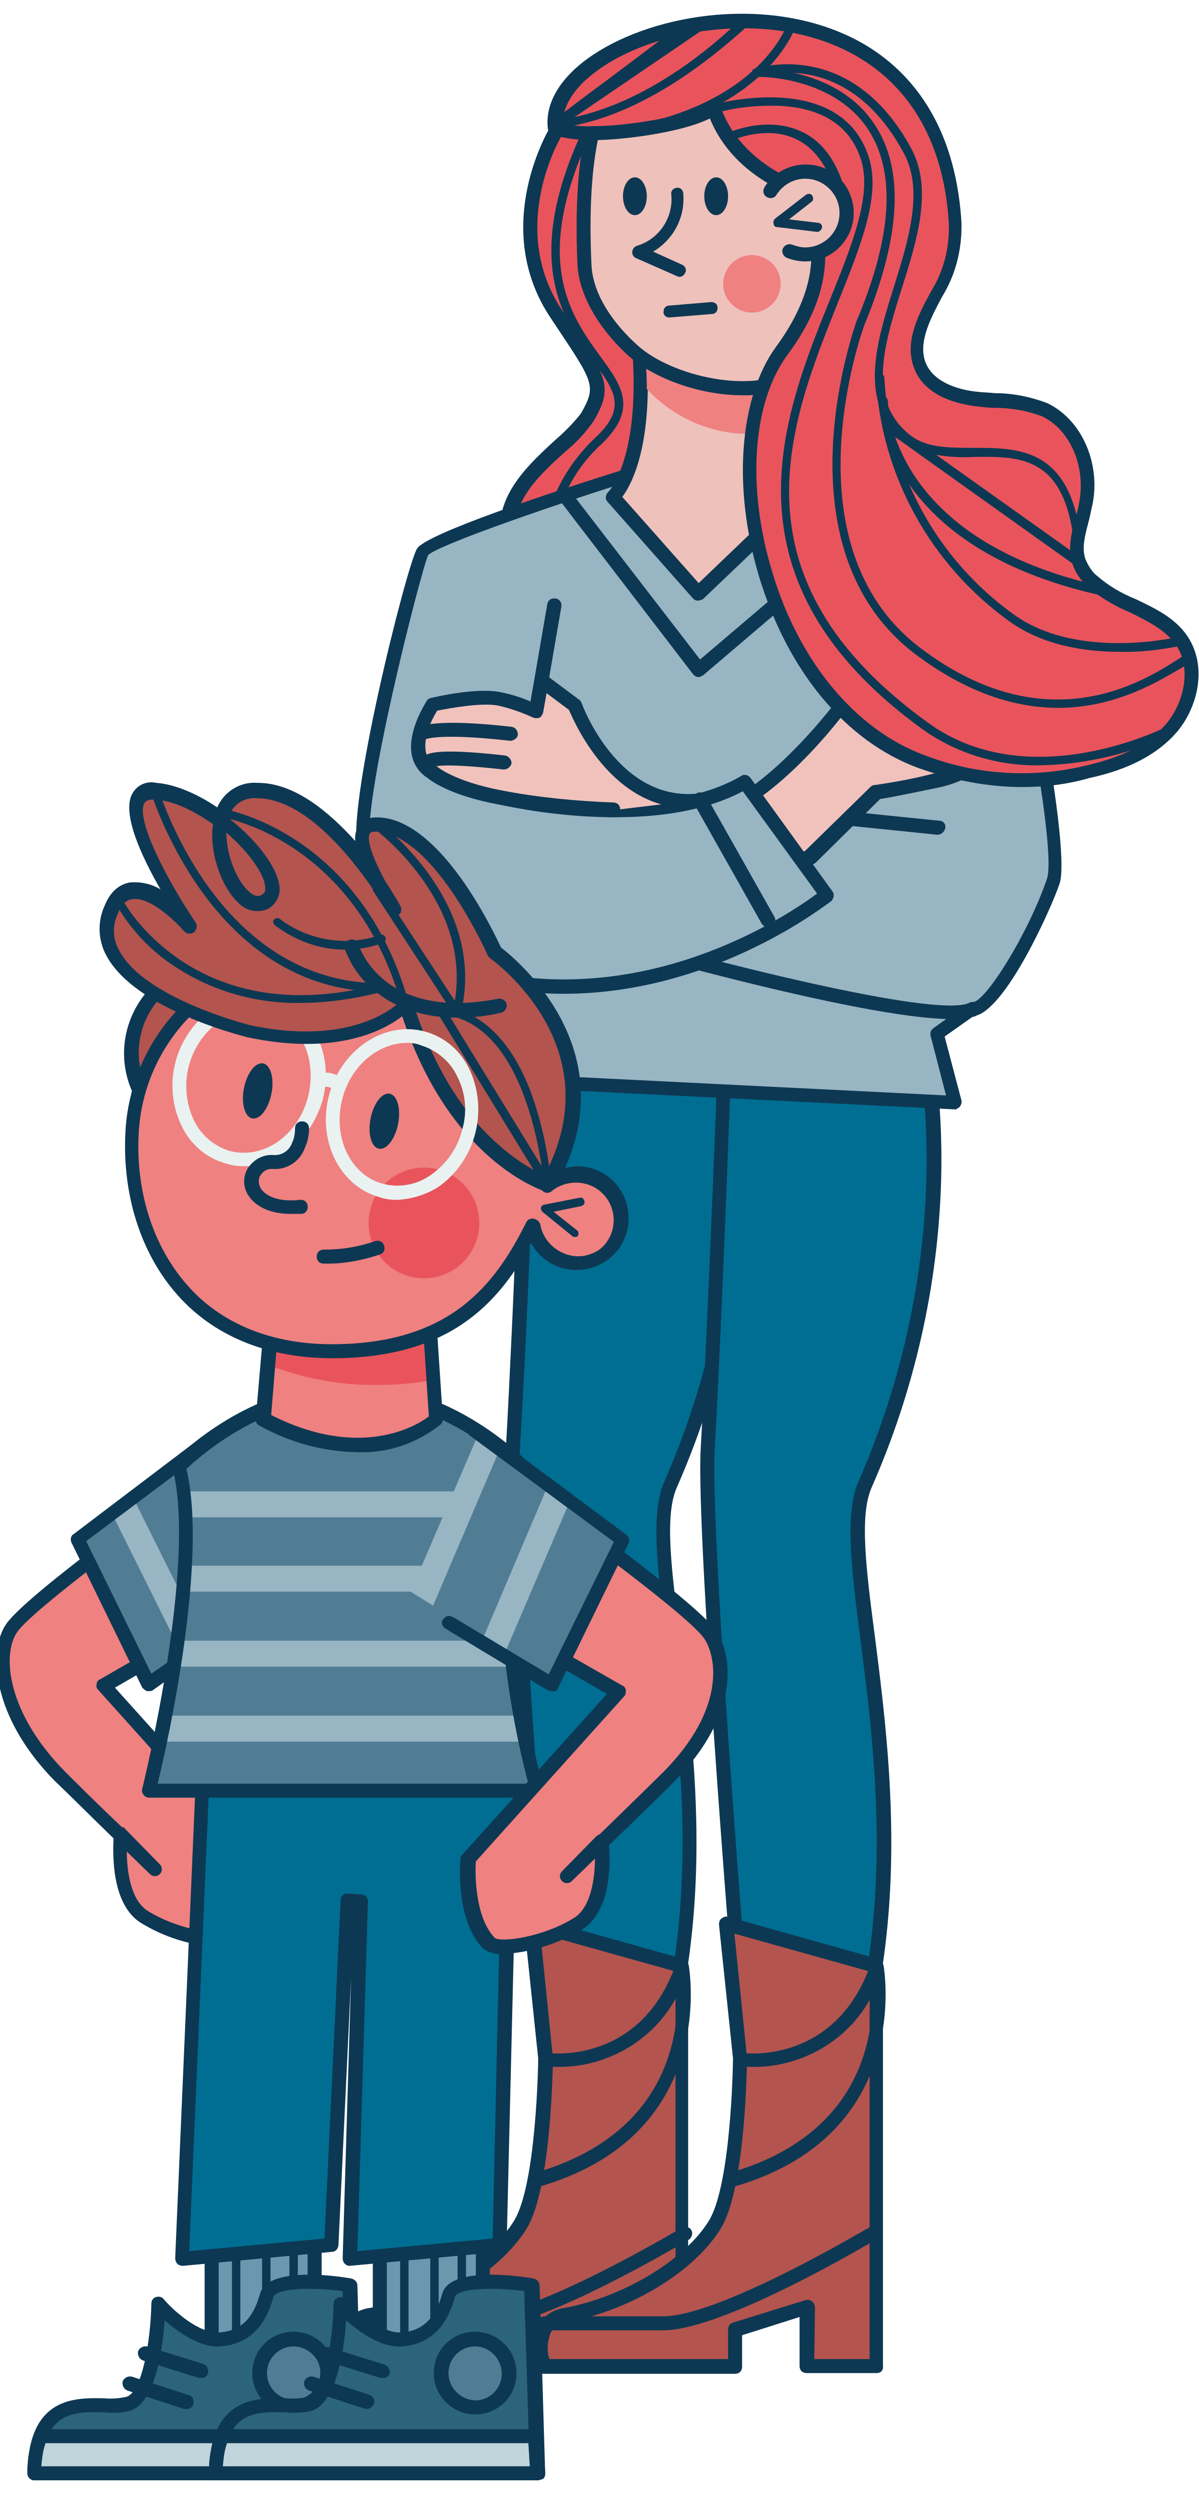 <?xml version="1.0" encoding="utf-8"?>
<!-- Generator: Adobe Illustrator 28.3.0, SVG Export Plug-In . SVG Version: 6.00 Build 0)  -->
<svg version="1.1" id="Ebene_1" xmlns="http://www.w3.org/2000/svg" xmlns:xlink="http://www.w3.org/1999/xlink" x="0px" y="0px"
	 viewBox="0 0 171.1 356.7" style="enable-background:new 0 0 171.1 356.7;" xml:space="preserve">
<style type="text/css">
	.st0{fill:#006E93;}
	.st1{fill:#0D3853;}
	.st2{fill:#B3544E;}
	.st3{fill:#E9545C;}
	.st4{fill:#98B5C3;}
	.st5{fill:#EFC1BB;}
	.st6{fill:#EF8180;}
	.st7{fill:#F1C2BC;}
	.st8{fill:#6A99AF;}
	.st9{fill:#2C647B;}
	.st10{fill:#C0D4DC;}
	.st11{fill:#517D94;}
	.st12{fill:#E9F2F1;}
</style>
<g id="Eltern">
	<path class="st0" d="M78.9,295.9c0,0-6.4-76.6-5.6-89.3c1.2-19.5,2.5-57.4,2.5-57.4h28.4c0,0,6.5,28.5-8.5,62.7
		c-5.6,12.9,14.6,57.4-9,99.9"/>
	<path class="st1" d="M86.7,312.6c-0.2,0-0.3,0-0.5-0.1c-0.5-0.3-0.7-0.9-0.4-1.4l0,0c15.6-28,11.8-57.5,9.3-77
		c-1.3-10.2-2.3-18.2-0.3-22.7c13.3-30.4,9.4-56.5,8.5-61.3H76.7c-0.2,6.1-1.4,38.9-2.5,56.5c-0.7,12.5,5.6,88.4,5.6,89.2
		c0,0.6-0.4,1-0.9,1.1c-0.6,0-1-0.4-1.1-0.9l0,0c-0.3-3.1-6.4-76.8-5.6-89.5c1.1-19.3,2.5-57,2.5-57.4c0-0.6,0.4-1,1-1h28.4
		c0.5,0,0.9,0.3,1,0.8c0.1,0.3,6.5,29.2-8.5,63.3c-1.8,4-0.8,11.8,0.5,21.7c2.5,19.8,6.3,49.7-9.5,78.3
		C87.4,312.5,87,312.7,86.7,312.6z"/>
	<path class="st2" d="M76,274.6l2,19.1c0,0-0.1,18-3.6,23.6s-12.1,11.2-21.2,12.9c-5.6,1.1-3.2,7.3-3.2,7.3h27.3v-5.2l10.3-3.2v8.4
		h10v-57L76,274.6z"/>
	<path class="st1" d="M97.4,338.6h-10c-0.6,0-1-0.4-1-1v-7l-8.2,2.6v4.5c0,0.6-0.4,1-1,1H49.9c-0.4,0-0.8-0.3-1-0.7
		c0-0.1-1.3-3.6,0.1-6.2c0.8-1.4,2.2-2.3,3.8-2.5c8.5-1.6,17.2-6.9,20.6-12.5c3.1-5.2,3.4-22,3.4-23.1l-2-19.1
		c0-0.3,0.1-0.7,0.4-0.9c0.3-0.2,0.6-0.3,0.9-0.2l21.4,6c0.4,0.1,0.8,0.5,0.7,1v57C98.4,338.2,98,338.6,97.4,338.6L97.4,338.6z
		 M88.5,336.6h7.9v-55.3l-19.3-5.4l1.8,17.7v0.1c0,0.8-0.2,18.4-3.7,24.2c-3.7,6.1-12.7,11.7-21.9,13.4c-1,0.1-1.9,0.7-2.4,1.5
		c-0.5,1.2-0.6,2.6-0.2,3.8h25.5v-4.2c0-0.5,0.3-0.9,0.7-1l10.3-3.2c0.5-0.2,1.1,0.1,1.3,0.6c0,0.1,0.1,0.2,0.1,0.4L88.5,336.6
		L88.5,336.6z"/>
	<path class="st1" d="M67.9,332.5H51.1c-0.6,0-1-0.4-1-1s0.4-1,1-1H68c8.2,0,29.2-12.6,29.4-12.7c0.5-0.2,1.1,0,1.3,0.5
		c0.2,0.4,0,0.9-0.3,1.2C97.5,320,76.7,332.5,67.9,332.5z"/>
	<path class="st1" d="M76.4,312c-0.5,0-0.9-0.3-1-0.7c-0.2-0.5,0.2-1.1,0.7-1.2l0,0c18.5-5.2,20.7-18.8,20.6-25.5
		c-2.2,4.4-6.1,7.7-10.8,9.3c-2.6,0.9-5.4,1.2-8.2,0.9c-0.5-0.1-0.9-0.6-0.8-1.1l0,0c0.1-0.5,0.6-0.9,1.1-0.8s13.3,1.7,18.4-12.5
		c0.2-0.5,0.8-0.8,1.3-0.6c0.3,0.1,0.6,0.4,0.6,0.7c0,0.2,4.4,24.3-21.7,31.6C76.6,312,76.5,312,76.4,312z"/>
	<path class="st0" d="M106.7,295.9c0,0-6.4-76.6-5.6-89.3c1.2-19.5,2.5-57.4,2.5-57.4H132c0,0,6.5,28.5-8.4,62.7
		c-5.6,12.9,14.6,57.4-9,99.9"/>
	<path class="st1" d="M114.4,312.6c-0.2,0-0.3,0-0.5-0.1c-0.5-0.3-0.7-0.9-0.4-1.4l0,0c15.6-28,11.8-57.5,9.3-77
		c-1.3-10.2-2.3-18.2-0.3-22.7c13.3-30.4,9.4-56.5,8.5-61.3h-26.6c-0.2,6.1-1.4,38.9-2.4,56.5c-0.8,12.5,5.5,88.4,5.6,89.2
		c0,0.6-0.4,1-0.9,1.1c-0.6,0-1-0.4-1.1-0.9l0,0c-0.3-3.1-6.4-76.8-5.6-89.5c1.1-19.3,2.5-57,2.5-57.4c0-0.6,0.4-1,1-1h28.4
		c0.5,0,0.9,0.3,1,0.8c0.1,0.3,6.5,29.2-8.5,63.3c-1.8,4-0.8,11.8,0.5,21.7c2.5,19.8,6.3,49.7-9.5,78.3
		C115.1,312.5,114.8,312.7,114.4,312.6z"/>
	<path class="st2" d="M103.7,274.6l2,19.1c0,0-0.1,18-3.6,23.6S90,328.5,80.9,330.2c-5.6,1.1-3.2,7.3-3.2,7.3H105v-5.2l10.3-3.2v8.4
		h10v-57L103.7,274.6z"/>
	<path class="st1" d="M125.1,338.6h-10c-0.6,0-1-0.4-1-1v-7l-8.2,2.6v4.5c0,0.6-0.4,1-1,1H77.6c-0.4,0-0.8-0.3-0.9-0.7
		c-0.1-0.1-1.3-3.6,0.1-6.2c0.8-1.4,2.2-2.3,3.8-2.5c8.5-1.6,17.2-6.9,20.6-12.5c3.1-5.2,3.4-22,3.4-23.1l-2-19.1
		c0-0.3,0.1-0.7,0.4-0.9c0.3-0.2,0.6-0.3,0.9-0.2l21.4,6c0.4,0.1,0.8,0.5,0.7,1v57C126.1,338.2,125.7,338.6,125.1,338.6
		C125.2,338.6,125.1,338.6,125.1,338.6z M116.2,336.6h7.9v-55.3l-19.3-5.4l1.8,17.7v0.1c0,0.8-0.2,18.4-3.7,24.2
		c-3.7,6.1-12.7,11.7-21.9,13.4c-1,0.1-1.9,0.7-2.4,1.5c-0.5,1.2-0.6,2.6-0.2,3.8h25.5v-4.2c0-0.5,0.3-0.9,0.7-1l10.3-3.2
		c0.5-0.2,1.1,0.1,1.3,0.6c0,0.1,0.1,0.2,0.1,0.4L116.2,336.6z"/>
	<path class="st1" d="M94.6,332.5H77.7c-0.6,0-1-0.4-1-1s0.4-1,1-1h16.9c8.2,0,29.2-12.6,29.5-12.7c0.5-0.2,1.1,0,1.3,0.5
		c0.2,0.4,0,0.9-0.3,1.2C124.2,320,103.3,332.5,94.6,332.5z"/>
	<path class="st1" d="M104.2,312c-0.5,0-0.9-0.3-1-0.7c-0.2-0.5,0.2-1.1,0.7-1.2l0,0c18.5-5.2,20.7-18.8,20.6-25.5
		c-2.2,4.4-6.1,7.7-10.8,9.3c-2.6,0.9-5.4,1.2-8.2,0.9c-0.5-0.1-0.9-0.6-0.8-1.1l0,0c0.1-0.5,0.6-0.9,1.1-0.8l0,0
		c0.5,0.1,13.3,1.7,18.4-12.5c0.2-0.4,0.6-0.7,1-0.7c0.5,0,0.8,0.4,0.9,0.8c0,0.2,4.4,24.3-21.7,31.6C104.3,312,104.2,312,104.2,312
		z"/>
	<path class="st3" d="M79.3,18.4c0,0-8.5,13.7,0,26.4c6.2,9.2,7.1,10.1,4.4,14.7s-15,10.2-10.3,20.3c1.8,3.9,26.5-7,26.5-7l2.3-45.8
		"/>
	<path class="st1" d="M75.6,81.6c-2,0-2.8-0.7-3.1-1.4c-3.7-7.9,2.3-13.3,6.6-17.3c1.4-1.2,2.7-2.5,3.8-3.9
		c2.2-3.9,1.9-4.3-3.5-12.4l-0.8-1.2c-8.8-13.1-0.1-27.3,0-27.4c0.3-0.5,0.9-0.7,1.4-0.4s0.7,0.9,0.4,1.4c0,0,0,0.1-0.1,0.1
		c-0.1,0.1-8.1,13.3,0,25.3l0.8,1.2c5.5,8.1,6.5,9.6,3.6,14.5c-1.2,1.7-2.6,3.2-4.1,4.4c-4.3,3.9-9.2,8.4-6.1,15
		c0.7,1.4,11.3-1.4,24.7-7.3l2.2-45.1c0-0.6,0.5-1,1-0.9c0.6,0,1,0.5,1,1.1L101.1,73c0,0.4-0.3,0.7-0.6,0.9c-0.1,0-6.3,2.8-12.7,5
		S77.8,81.6,75.6,81.6z"/>
	<path class="st1" d="M78.2,77.5L78.2,77.5c-0.3,0-0.6-0.3-0.6-0.6l0,0c0-0.3,0.3-7.8,7.4-14.5c4.5-4.2,2.7-6.7-0.3-10.8
		c-4.4-6-11.1-15.2,0.2-36.5c0.2-0.3,0.5-0.4,0.8-0.2s0.4,0.5,0.3,0.8l0,0c-10.9,20.6-4.8,29-0.3,35.2c3,4.1,5.4,7.4,0.2,12.4
		c-3.9,3.5-6.4,8.4-7,13.6C78.8,77.3,78.5,77.5,78.2,77.5z"/>
	<path class="st4" d="M60.3,78.7c1.2-2,29-10.9,29-10.9l12.2,6l12.2-6c0,0,27.8,8.8,28.9,10.9c1.2,2,9.4,41.8,7.6,47
		c-1.8,5.2-8.4,18.6-11.7,18.3l-4.9,3.5l2.6,9.8l-64.9-3.2l3.6-14.1c0,0-2.9,1-9.6-0.7c-3.1-0.8-11.7-13.1-13.4-18.3
		C50.2,115.8,59.2,80.8,60.3,78.7z"/>
	<path class="st1" d="M136.4,158.3L136.4,158.3l-65-3.2c-0.3,0-0.6-0.2-0.8-0.4c-0.2-0.2-0.2-0.6-0.2-0.8l3.3-12.6
		c-2.9,0.1-5.7-0.2-8.5-0.9c-3.8-0.9-12.5-14.2-14.1-19c-1.9-5.5,6.9-40.6,8.4-43.1l0,0c1.2-2.1,19-8,29.5-11.3
		c0.2-0.1,0.5-0.1,0.7,0l11.8,5.8l11.8-5.8c0.2-0.1,0.5-0.1,0.7,0c10.5,3.3,28.3,9.2,29.5,11.3c1.1,1.9,9.6,42.2,7.7,47.8
		c-1.1,3.3-7.8,18.4-12.3,18.9l-4.1,2.9l2.4,9.1c0.1,0.5-0.2,1.1-0.7,1.2C136.5,158.3,136.4,158.3,136.4,158.3L136.4,158.3z
		 M72.7,153.2l62.3,3.1l-2.2-8.5c-0.1-0.4,0-0.8,0.4-1.1l4.9-3.5c0.2-0.1,0.4-0.2,0.7-0.2l0,0c1.8,0,7.9-9.7,10.6-17.6
		c1.7-5-6.6-44.3-7.6-46.2c-1.1-1.2-15.1-6.2-28-10.3l-11.9,5.8c-0.3,0.1-0.6,0.1-0.9,0l-11.9-5.8c-12.9,4.1-26.7,9-28,10.3
		c-1,2.1-9.8,36.6-8.2,41.4c1.8,5.3,10.2,17,12.7,17.6c6.3,1.5,9,0.7,9.1,0.7c0.4-0.1,0.7,0,1,0.2c0.3,0.3,0.4,0.6,0.3,1L72.7,153.2
		z M60.3,78.7L60.3,78.7z"/>
	<path class="st5" d="M116.4,44l-1.5,26L99.5,84.7L87.3,70.9c0,0,5.3-4.8,3.6-22.7"/>
	<path class="st1" d="M99.6,85.7L99.6,85.7c-0.3,0-0.5-0.1-0.7-0.3L86.7,71.6c-0.4-0.4-0.3-1,0.1-1.4l0,0c0,0,4.9-4.9,3.3-21.9
		c-0.1-0.5,0.3-1,0.9-1.1l0,0c0.5-0.1,1,0.3,1.1,0.9l0,0c1.4,14.6-1.8,20.8-3.3,22.8l10.9,12.3L114,69.5l1.5-25.6
		c0-0.6,0.5-1,1.1-0.9s1,0.5,0.9,1.1l-1.5,26c0,0.3-0.1,0.5-0.3,0.7l-15.4,14.7C100.1,85.6,99.8,85.7,99.6,85.7z"/>
	<path class="st6" d="M92.3,55.5c3.8,4.1,9.2,6.5,14.8,6.4c3.3,0,6.6-0.8,9.5-2.3l0.8-14.6l-25.5,4.2C92.2,51.5,92.3,53.6,92.3,55.5
		z"/>
	<path class="st5" d="M83.4,37.7C83,29.5,83,13,90.2,9.6c8.9-4.2,32.9-2.8,34.1,7.6c0.4,3.8,0.2,7.6-0.6,11.4h0.4
		c3.7,0,6.6,3,6.6,6.7s-3,6.6-6.7,6.6c-1.2,0-2.5-0.4-3.5-1c-0.7,4.8-2.6,9.6-6.9,12.6c-5.7,3.9-18,1.4-23.4-3.5
		C86.8,46.8,83.6,42.4,83.4,37.7z"/>
	<path class="st1" d="M105.9,56.4c-6,0-12.7-2.4-16.4-5.8c-4.3-4-6.9-8.7-7.1-12.9c-0.7-16.6,1.8-26.4,7.4-29c6.8-3.2,22-3.2,30,1.3
		c3.3,1.8,5.2,4.3,5.5,7.1c0.4,3.5,0.2,7.1-0.4,10.5c4.2,0.5,7.2,4.3,6.8,8.5c-0.5,4.2-4.3,7.2-8.5,6.8c-0.7-0.1-1.3-0.2-2-0.5
		c-1,5.3-3.4,9.3-7.1,11.9C111.6,55.8,108.8,56.5,105.9,56.4z M102.9,8.5c-4.9,0-9.5,0.7-12.3,2.1c-4.7,2.2-6.9,11.8-6.2,27.1l0,0
		c0.2,5.3,4.6,9.8,6.5,11.5c5,4.6,16.8,7.1,22.1,3.4c3.5-2.4,5.7-6.4,6.5-11.9c0-0.3,0.3-0.6,0.6-0.8c0.3-0.2,0.7-0.1,1,0.1
		c2.6,1.7,6.1,0.9,7.8-1.7c1.7-2.6,0.9-6.1-1.7-7.8c-0.9-0.6-2-0.9-3-0.9h-0.3c-0.3,0-0.6-0.1-0.8-0.4c-0.2-0.2-0.3-0.6-0.2-0.9
		c0.8-3.6,1-7.4,0.6-11.1c-0.3-2.2-1.8-4.1-4.5-5.6C114.8,9.5,108.7,8.5,102.9,8.5L102.9,8.5z"/>
	<circle class="st6" cx="107.3" cy="40.5" r="4.1"/>
	<path class="st1" d="M125.7,38.9c-0.1,0-0.2,0-0.3-0.1l-4.8-2.8c-0.2-0.1-0.3-0.4-0.3-0.6c0-0.2,0.2-0.5,0.5-0.5l4.8-1.2
		c0.3-0.1,0.7,0.1,0.8,0.5c0.1,0.3-0.1,0.7-0.5,0.8l0,0l-3.3,0.9l3.5,2.1c0.3,0.2,0.4,0.5,0.2,0.8C126.2,38.8,126,38.9,125.7,38.9
		L125.7,38.9z"/>
	<ellipse class="st1" cx="102.2" cy="28" rx="1.7" ry="2.7"/>
	<ellipse class="st1" cx="90.6" cy="28" rx="1.7" ry="2.7"/>
	<path class="st1" d="M97,39.5c-0.1,0-0.2,0-0.4-0.1l-5.9-2.6c-0.4-0.2-0.6-0.7-0.4-1.2c0.1-0.2,0.3-0.4,0.5-0.5
		c3.2-0.9,5.3-4,5-7.3c-0.1-0.5,0.2-0.9,0.7-1s0.9,0.2,1,0.7v0.1c0.3,3.4-1.4,6.6-4.3,8.3l4.2,1.9c0.4,0.2,0.6,0.7,0.4,1.1l0,0
		C97.6,39.3,97.3,39.5,97,39.5z"/>
	<path class="st1" d="M95.5,45.3c-0.5,0-0.9-0.4-0.8-0.9c0-0.4,0.3-0.8,0.8-0.8l6-0.5c0.5,0,0.9,0.3,0.9,0.8l0,0
		c0,0.5-0.3,0.9-0.8,0.9L95.5,45.3L95.5,45.3z"/>
	<path class="st1" d="M135.7,145.4c-12.9,0-50-10.7-54.7-12.1c-0.5-0.2-0.8-0.7-0.7-1.2c0.2-0.5,0.7-0.8,1.2-0.7
		c20.2,5.9,52.1,13.9,56.8,11.7c0.5-0.3,1.1-0.1,1.4,0.4s0.1,1.1-0.4,1.4c0,0-0.1,0-0.1,0.1C138,145.3,136.9,145.5,135.7,145.4z"/>
	<path class="st1" d="M76.5,102.5h-0.2c-0.5-0.1-0.9-0.6-0.8-1.2l0,0l2.6-15.1c0.1-0.6,0.6-0.9,1.2-0.8s0.9,0.6,0.8,1.2l-2.6,15.1
		C77.4,102.2,77,102.5,76.5,102.5z"/>
	<path class="st1" d="M130,106.4c-0.6,0.1-1.1-0.3-1.1-0.9s0.3-1.1,0.9-1.1c12-3.1,12.5-1.6,12.8-1c0.2,0.5-0.1,1.1-0.6,1.3
		c-0.3,0.1-0.7,0.1-1-0.2c-0.4-0.1-2.5-0.4-10.7,1.8C130.1,106.3,130.1,106.4,130,106.4z M140.7,104.2L140.7,104.2z"/>
	<path class="st1" d="M131.4,110.2c-0.6,0.1-1.1-0.3-1.1-0.9s0.3-1.1,0.9-1.1c10.3-2.6,11.2-1.8,11.6-1.3c0.3,0.3,0.4,0.7,0.3,1.1
		c-0.2,0.5-0.7,0.8-1.2,0.7l0,0c-0.2-0.1-0.3-0.2-0.5-0.3c-0.5-0.1-2.7-0.1-9.7,1.7C131.6,110.2,131.5,110.2,131.4,110.2z"/>
	<path class="st7" d="M115.5,122.2c-4.4,2.7-9.2,4.6-14.2,5.6l0.1-11.4c9.4-2.5,20.1-17.4,20.1-17.4l3.3-4l1.3,3.3
		c1.5-1,3.1-1.8,4.8-2.4c3.1-1.2,9.6-0.5,9.6-0.5s2.9,8.8,1.5,9.5s-1.2,4.8-8.6,6.4s-8.5,1.6-8.5,1.6L115.5,122.2L115.5,122.2z"/>
	<path class="st1" d="M101.3,128.8c-0.6,0-1-0.4-1-1l0.1-11.4c0-0.5,0.3-0.9,0.7-1c9-2.4,19.4-16.8,19.5-17l3.4-4
		c0.4-0.4,1-0.5,1.4-0.1c0.1,0.1,0.2,0.2,0.3,0.4l0.9,2.2c1.3-0.7,2.6-1.3,4-1.9c3.2-1.2,9.8-0.6,10.1-0.5c0.4,0,0.7,0.3,0.9,0.7
		c3.2,9.6,1.6,10.4,1,10.7c-0.2,0.3-0.4,0.6-0.6,0.9c-0.9,1.6-2.5,4.4-8.2,5.6c-5.3,1.1-7.4,1.5-8.2,1.6l-9.1,9l-0.1,0.1
		c-4.5,2.8-9.4,4.7-14.6,5.7L101.3,128.8z M102.3,117.1v9.4c4.5-1,8.7-2.7,12.6-5.1l9.3-9.1c0.2-0.2,0.4-0.3,0.7-0.3
		c2.8-0.4,5.5-0.9,8.2-1.6c4.9-1,6.1-3.2,6.9-4.6c0.3-0.6,0.7-1.2,1.2-1.6c0.2-1-0.6-4.6-1.6-7.8c-2.1-0.2-6.5-0.3-8.5,0.5
		c-1.6,0.6-3.1,1.4-4.6,2.3c-0.3,0.2-0.6,0.2-0.9,0.1s-0.5-0.3-0.6-0.6l-0.7-1.8l-2.2,2.6C121.8,100.2,111.8,114,102.3,117.1
		L102.3,117.1z M115.5,122.2L115.5,122.2z"/>
	<path class="st3" d="M168.7,91.4c-2.9-4.2-8.9-4.9-12.6-8.4c-0.9-0.8-1.6-1.7-2-2.8c-0.9-2.7,0.4-5.6,1-8.4
		c1-5.2-1.1-11.2-5.9-13.4c-2.9-1.4-6.3-1.1-9.5-1.5s-6.8-1.5-8.1-4.5c-1.6-3.6,0.7-7.6,2.5-11c1.6-2.9,2.4-6.3,2.4-9.6
		c-2.6-42.9-59.1-29.5-57-13.5c1.7,0.4,3.5,0.6,5.3,0.6c4.6,0,14-1.4,17.2-3.6c1.6,5,5.8,9.1,11.5,11.4c0,0,8.9,8.9-1.7,23.2
		s-2.6,50.4,19.9,58.6c7.6,2.9,15.9,3.5,23.9,1.6c4.4-1,8.9-2.8,11.8-6.2S171.2,95.2,168.7,91.4z"/>
	<path class="st1" d="M145.9,112.3c-5,0-10-1-14.8-2.7c-10.4-3.8-18.7-13.8-22.8-27.4c-3.8-12.7-2.8-25.6,2.5-32.8
		c4.1-5.6,5.8-11.2,4.6-16.1c-0.4-2.1-1.4-4-2.7-5.6c-5.5-2.3-9.5-6.1-11.4-10.8C97.1,19,88.5,20,84.6,20c-1.9,0-3.7-0.2-5.6-0.7
		c-0.4-0.1-0.7-0.4-0.8-0.8c-0.5-3.5,1.5-7.1,5.6-10.1c8.5-6.2,24.7-9.1,37.2-3.3c6.9,3.2,15.2,10.5,16.2,26.6
		c0.1,3.6-0.7,7.1-2.5,10.2l-0.4,0.7c-1.7,3.2-3.4,6.6-2.1,9.4s5.1,3.7,7.3,3.9c0.8,0.1,1.6,0.1,2.5,0.2c2.5,0,5,0.5,7.4,1.4
		c4.9,2.3,7.7,8.5,6.5,14.5c-0.2,0.7-0.3,1.5-0.5,2.2c-0.5,2-1.1,3.9-0.5,5.6c0.4,0.9,0.9,1.8,1.7,2.4c1.6,1.4,3.5,2.5,5.5,3.3
		c2.7,1.3,5.5,2.6,7.3,5.2l0,0c3,4.4,1.5,10.3-1.5,13.8c-2.7,3.1-6.8,5.3-12.4,6.5C152.4,111.9,149.2,112.3,145.9,112.3z
		 M101.9,14.4c0.1,0,0.2,0,0.3,0.1c0.3,0.1,0.5,0.3,0.6,0.6c1.5,4.6,5.4,8.5,10.9,10.8c0.1,0,0.2,0.1,0.3,0.2
		c0.1,0.1,9.4,9.7-1.6,24.5c-5,6.7-5.9,18.9-2.2,31c3.8,12.8,11.9,22.5,21.6,26.1c7.4,2.9,15.6,3.4,23.3,1.5
		c5.2-1.2,8.9-3.1,11.3-5.9s3.8-7.8,1.4-11.3l0,0c-1.5-2.1-3.9-3.3-6.5-4.6c-2.2-0.9-4.2-2.1-6-3.6c-1-0.9-1.8-2-2.2-3.2
		c-0.8-2.3-0.2-4.6,0.4-6.8c0.2-0.7,0.4-1.4,0.5-2.1c1-5.1-1.3-10.4-5.3-12.3c-2.1-0.8-4.4-1.2-6.6-1.2c-0.9,0-1.7-0.1-2.6-0.2
		c-2.6-0.3-7.2-1.3-8.9-5.1s0.3-7.7,2.2-11.2l0.4-0.7c1.6-2.8,2.3-5.9,2.2-9.1c-0.7-12-6-20.6-15.1-24.9C108.7,1.5,93,4.3,85.2,10.1
		c-3.2,2.3-4.9,5-4.9,7.5c1.4,0.3,2.9,0.5,4.4,0.4c4.8,0,13.8-1.4,16.7-3.4C101.5,14.5,101.7,14.4,101.9,14.4L101.9,14.4z"/>
	<path class="st1" d="M148.3,109.2c-5.9,0.1-11.8-1.7-16.6-5.1c-29.4-21.3-20.1-44.5-13.2-61.5c3.2-7.9,5.9-14.8,4.4-19.7
		s-5.5-7.5-11.7-7.8c-3-0.1-6.1,0.2-9,1c-0.3,0.1-0.7-0.1-0.8-0.4c-0.1-0.3,0.1-0.7,0.4-0.8c0.2,0,18.2-5.1,22.2,7.6
		c1.7,5.4-1.1,12.4-4.4,20.6c-7,17.5-15.8,39.3,12.8,60c14.7,10.7,34.3,0.5,34.5,0.4c0.3-0.1,0.7,0,0.8,0.4c0.1,0.3,0,0.6-0.2,0.8
		C161.5,107.5,155,109.1,148.3,109.2z"/>
	<path class="st5" d="M109.9,27.3c1.7-2.7,5.3-3.6,8.1-1.9c2.8,1.7,3.6,5.3,1.9,8.1c-1.5,2.4-4.6,3.4-7.2,2.3"/>
	<path class="st1" d="M114.9,37.3c-0.9,0-1.8-0.2-2.6-0.5c-0.5-0.2-0.8-0.8-0.6-1.3c0.2-0.5,0.8-0.8,1.3-0.6
		c0.6,0.2,1.2,0.4,1.9,0.4c2.7,0,4.9-2.2,4.9-4.9s-2.2-4.9-4.9-4.9c-1.7,0-3.2,0.9-4.1,2.3c-0.3,0.5-0.9,0.6-1.4,0.3l0,0
		c-0.5-0.3-0.6-0.9-0.3-1.4l0,0c2-3.2,6.3-4.2,9.5-2.2s4.2,6.3,2.2,9.5C119.5,36.1,117.3,37.3,114.9,37.3L114.9,37.3z"/>
	<path class="st1" d="M116.7,33.1L116.7,33.1l-5.8-0.7c-0.3,0-0.5-0.2-0.5-0.5c-0.1-0.2,0-0.5,0.2-0.7l4.4-3.4
		c0.3-0.2,0.7-0.2,0.9,0.1s0.2,0.7-0.1,0.9l0,0l-3.2,2.5l4.2,0.5c0.3,0,0.6,0.4,0.5,0.7S117,33,116.7,33.1z"/>
	<path class="st4" d="M71.4,113.8c0,0,22,5.2,34.8-2.3l11.7,16.2c0,0-20.3,16.8-46.4,12.2"/>
	<path class="st1" d="M80.4,141.8c-3.1,0-6.1-0.3-9.1-0.8c-0.6-0.1-0.9-0.6-0.8-1.2s0.6-0.9,1.2-0.8c22.6,3.9,41-8.6,44.9-11.5
		L106,112.9c-13,6.9-33.8,2.1-34.7,1.9c-0.5-0.1-0.9-0.7-0.7-1.2c0.1-0.5,0.7-0.9,1.2-0.7c0.2,0,21.8,5,34-2.2
		c0.4-0.3,1-0.1,1.3,0.3l11.7,16.2c0.3,0.4,0.2,1-0.2,1.4C118.3,128.7,102.2,141.8,80.4,141.8z"/>
	<path class="st7" d="M99.9,114.1c-12.5,1.5-17.8-13.6-17.8-13.6L77.4,97l-0.8,4.4c-1.6-0.8-3.3-1.4-5.1-1.7
		c-3.2-0.7-9.6,0.8-9.6,0.8s-4.6,6.9-0.2,9.6c0,0,2.4,2.2,9.8,3.7c5.3,1,10.6,1.6,16,1.8"/>
	<path class="st1" d="M87.4,116.6L87.4,116.6c-5.4-0.2-10.8-0.8-16.2-1.8c-7-1.3-9.7-3.4-10.2-3.8c-1.1-0.7-1.9-1.8-2.2-3.1
		c-0.8-3.5,2-7.7,2.1-7.9c0.1-0.2,0.4-0.4,0.6-0.4c0.3-0.1,6.7-1.6,10.1-0.8c1.4,0.3,2.8,0.7,4.1,1.3l0.6-3.1
		c0.1-0.3,0.3-0.6,0.6-0.8c0.3-0.1,0.7-0.1,1,0.1l4.7,3.5c0.2,0.1,0.3,0.3,0.4,0.5c0,0.1,5.2,14.3,16.8,12.9c0.5-0.1,1,0.3,1.1,0.9
		l0,0c0.1,0.5-0.3,1-0.9,1.1l0,0c-12.1,1.4-17.9-11.8-18.8-13.9L78,98.9l-0.5,2.8c-0.1,0.3-0.3,0.6-0.5,0.7c-0.3,0.1-0.6,0.1-0.9,0
		c-1.5-0.7-3.2-1.3-4.9-1.7c-2.3-0.5-6.8,0.3-8.8,0.7c-0.8,1.2-2.1,4-1.6,6c0.2,0.8,0.7,1.5,1.4,1.9l0.2,0.1c0,0,2.4,2.1,9.3,3.4
		c5.2,1,10.5,1.5,15.8,1.7c0.6,0,1,0.4,1,1S88,116.6,87.4,116.6L87.4,116.6z"/>
	<path class="st1" d="M133.8,119.1h-0.1l-12.7-1.3c-0.5-0.1-0.9-0.5-0.9-1.1l0,0c0.1-0.5,0.5-0.9,1.1-0.9l12.8,1.3
		c0.6,0,1,0.5,0.9,1C134.8,118.7,134.3,119.1,133.8,119.1L133.8,119.1z"/>
	<path class="st1" d="M99.7,96.6h-0.1c-0.3,0-0.5-0.2-0.7-0.4L79.8,71.3c-0.3-0.4-0.3-1.1,0.2-1.4s1.1-0.3,1.4,0.2l18.5,24l10-8.5
		c0.4-0.4,1.1-0.3,1.4,0.1c0.4,0.4,0.3,1.1-0.1,1.4l-10.8,9.2C100.1,96.5,99.9,96.6,99.7,96.6z"/>
	<path class="st1" d="M109.6,132.3c-0.4,0-0.7-0.2-0.9-0.5L99,114.6c-0.3-0.5-0.1-1.1,0.4-1.4s1.1-0.1,1.4,0.4l0,0l9.7,17.2
		c0.3,0.5,0.1,1.1-0.4,1.4C109.9,132.3,109.8,132.3,109.6,132.3z"/>
	<path class="st1" d="M89.4,19.3c-0.3,0-0.6-0.2-0.6-0.5c-0.1-0.3,0.2-0.7,0.5-0.7l0,0c19.1-3.3,23-14.5,23-14.6
		c0.1-0.3,0.5-0.5,0.8-0.4s0.5,0.5,0.4,0.8C113.3,4.3,109.3,15.8,89.4,19.3L89.4,19.3z"/>
	<path class="st1" d="M79.3,18.3c-0.2,0-0.4-0.1-0.5-0.2s-0.1-0.2-0.1-0.4c-0.2-6.1,7.7-12.2,18.8-14.4c0.3-0.1,0.5,0.1,0.7,0.3
		c0.1,0.2,0.1,0.3,0,0.5L99.9,3c0.1-0.1,0.2-0.1,0.3-0.1c2-0.3,4.1-0.4,6.1-0.4c0.3,0,0.5,0.2,0.6,0.4s0,0.5-0.1,0.7
		C101.4,8.5,90.9,17.1,79.3,18.3L79.3,18.3z M100.5,4.1L82,16.7c9.3-2,17.8-8.4,22.7-13C103.2,3.7,101.8,3.8,100.5,4.1z M94.9,5.2
		c-8.2,2.2-14,6.6-14.9,11.2c1.2-0.9,3.4-2.6,6.8-5.1C89.6,9.2,92.8,6.8,94.9,5.2z"/>
	<path class="st1" d="M119.7,27.6c-0.3,0-0.5-0.2-0.6-0.4c-1.1-3.7-3-6.2-5.6-7.4c-4.3-2-9.2,0.3-9.3,0.3c-0.3,0.1-0.7-0.2-0.7-0.5
		c0-0.2,0.1-0.5,0.3-0.6c0.2-0.1,5.5-2.5,10.4-0.3c3,1.3,5.1,4.1,6.3,8.2c0.1,0.3-0.1,0.7-0.4,0.8L119.7,27.6z"/>
	<path class="st1" d="M151,101c-5.8,0-12.7-1.9-20.3-7.6c-20.2-15.2-8.6-47.1-8.5-47.5c5.2-12.3,5.7-21.6,1.5-27.7
		c-5.1-7.4-15.6-7.3-15.7-7.2c-0.3,0-0.6-0.3-0.6-0.6s0.3-0.6,0.6-0.6l0,0c0.5,0,11.3-0.2,16.7,7.8c4.4,6.4,3.9,16.1-1.4,28.9
		c-0.1,0.3-11.4,31.3,8.1,46c18,13.6,31.9,4.6,36.5,1.7c1.1-0.7,1.5-1,1.9-0.9c0.3,0,0.6,0.3,0.6,0.7c0,0.3-0.3,0.6-0.6,0.6
		c-0.4,0.2-0.8,0.5-1.2,0.7C165.8,96.9,159.5,101,151,101z"/>
	<path class="st1" d="M159.7,93c-4.9,0-10.8-0.9-15.6-4.3c-11.3-8.1-18.4-20.9-19.1-34.8c0-0.3,0.3-0.6,0.6-0.6l0,0
		c0.3,0,0.6,0.3,0.6,0.6c0.7,13.5,7.5,25.9,18.5,33.8c9.2,6.6,23.5,3.2,23.7,3.1c0.3-0.1,0.7,0.1,0.8,0.5c0.1,0.3-0.1,0.7-0.5,0.8
		C165.8,92.7,162.8,93.1,159.7,93z"/>
	<path class="st1" d="M157.8,85.1L157.8,85.1c-16.9-3.6-24.7-10.9-28.4-16.5c-4-6-3.9-11.2-3.9-11.4c0-0.3,0.3-0.6,0.6-0.6
		c0.3,0,0.6,0.3,0.6,0.6c0,0.2,0.1,20,31.2,26.6c0.3,0.1,0.6,0.4,0.5,0.7l0,0C158.3,84.9,158.1,85.1,157.8,85.1z"/>
	<path class="st1" d="M154,80.9c-0.1,0-0.3,0-0.4-0.1l-27.2-19.4c-0.3-0.2-0.3-0.6-0.1-0.9c0.1-0.1,0.2-0.2,0.3-0.2
		c-3.4-5.4-1.2-12.5,1-19.5c2.1-6.7,4.2-13.7,1.4-18.9c-8.2-15.3-20.7-11-20.9-10.9c-0.3,0.1-0.7-0.1-0.8-0.4
		c-0.1-0.3,0-0.7,0.4-0.8l0,0c0.1,0,13.7-4.7,22.4,11.5c3,5.7,0.8,12.9-1.4,19.8c-2.6,8.3-5,16.1,1.2,21c2.3,1.8,5.5,1.8,8.9,1.8
		c7,0,15-0.1,15.7,16.3c0,0.2-0.1,0.5-0.3,0.6C154.2,80.9,154.1,80.9,154,80.9z M133.6,64.9L153.4,79c-1-13.9-7.5-13.9-14.4-13.8
		C137.2,65.3,135.4,65.2,133.6,64.9z"/>
	<path class="st1" d="M60.1,105.7c-0.3,0-0.5-0.1-0.7-0.3c-0.4-0.4-0.4-1,0-1.4l0,0c0.5-0.5,2.9-1.5,13.6-0.3
		c0.6,0.1,0.9,0.6,0.9,1.1s-0.6,0.9-1.1,0.9c-9.7-1.1-11.9-0.3-12.1-0.2C60.5,105.7,60.3,105.7,60.1,105.7z"/>
	<path class="st1" d="M61.2,109.8c-0.4,0-0.7-0.2-0.9-0.6c-0.2-0.4-0.1-0.8,0.1-1.1c0.4-0.5,1.1-1.5,11.7-0.3
		c0.5,0.1,0.9,0.6,0.9,1.1l0,0c-0.1,0.5-0.6,0.9-1.1,0.9l0,0c-7.2-0.8-9.3-0.6-9.9-0.4c-0.1,0.2-0.2,0.3-0.4,0.4
		C61.5,109.7,61.3,109.8,61.2,109.8z"/>
</g>
<g id="Kinder">
	<rect x="30.2" y="313.7" class="st8" width="14.7" height="23"/>
	<path class="st1" d="M44.9,337.7H30.2c-0.6,0-1-0.4-1-1v-23c0-0.6,0.4-1,1-1h14.7c0.6,0,1,0.4,1,1v23
		C45.9,337.3,45.4,337.7,44.9,337.7z M31.2,335.7h12.7v-21H31.2V335.7z"/>
	<path class="st1" d="M38,337.8h-4.3c-0.3,0-0.6-0.3-0.6-0.6v-21.5c0-0.3,0.2-0.6,0.5-0.7c0.3,0,0.6,0.2,0.7,0.5c0,0.1,0,0.1,0,0.2
		v20.9h3.1v-25.1c0-0.3,0.3-0.6,0.6-0.6l0,0h3.9c0.3,0,0.6,0.3,0.6,0.6v25.2c0,0.3-0.3,0.6-0.6,0.6c-0.3,0-0.6-0.3-0.6-0.6v-24.6
		h-2.7v25.1C38.6,337.6,38.4,337.8,38,337.8L38,337.8z"/>
	<path class="st9" d="M4.8,352.9h45.9L49.9,326c0,0-11-1.7-11.9,1.5s-2.6,6-6.7,6.2s-8.7-5-8.7-5s-0.4,13.1-4.4,14.2
		S5.1,340,4.8,352.9z"/>
	<path class="st1" d="M50.8,353.9H4.9c-0.3,0-0.5-0.1-0.7-0.3s-0.3-0.5-0.3-0.7c0.2-10.9,6.7-10.8,11-10.7c1.1,0.1,2.1,0,3.1-0.2
		c2.3-0.6,3.5-8.1,3.6-13.3c0-0.6,0.4-1,1-1c0.3,0,0.6,0.1,0.8,0.4c1.2,1.4,4.9,4.9,7.9,4.7s4.8-1.9,5.8-5.5c1-3.8,10.2-2.7,13-2.2
		c0.5,0.1,0.9,0.5,0.9,1l0.8,26.9c0,0.3-0.1,0.5-0.3,0.7C51.3,353.8,51,353.9,50.8,353.9z M5.9,351.9h43.8l-0.8-25
		c-4.6-0.6-9.6-0.4-9.9,0.9c-1.2,4.4-3.7,6.7-7.6,7c-2.9,0.2-6-2.1-7.9-3.7c-0.3,4.2-1.4,11.9-5,12.9c-1.2,0.3-2.5,0.3-3.7,0.2
		C10.7,344.1,6.4,344,5.9,351.9L5.9,351.9z"/>
	<path class="st10" d="M5.7,347.6c-0.6,1.7-0.9,3.5-0.9,5.3h45.9l-0.4-5.3H5.7z"/>
	<path class="st1" d="M50.8,353.9H4.9c-0.3,0-0.5-0.1-0.7-0.3s-0.3-0.5-0.3-0.7c0-1.9,0.3-3.8,1-5.6c0.1-0.4,0.5-0.7,0.9-0.7h44.7
		c0.5,0,1,0.4,1,0.9l0.4,5.3C51.8,353.4,51.4,353.9,50.8,353.9L50.8,353.9L50.8,353.9z M5.9,351.9h43.8l-0.2-3.3h-43
		C6.1,349.7,6,350.8,5.9,351.9L5.9,351.9z"/>
	<circle class="st11" cx="41.9" cy="338.7" r="4.8"/>
	<path class="st1" d="M41.9,344.5c-3.2,0-5.9-2.6-5.9-5.9s2.6-5.9,5.9-5.9c3.2,0,5.9,2.6,5.9,5.9l0,0
		C47.8,341.9,45.2,344.5,41.9,344.5z M41.9,334.8c-2.1,0-3.8,1.7-3.8,3.8s1.7,3.8,3.8,3.8c2.1,0,3.8-1.7,3.8-3.8l0,0
		C45.8,336.6,44,334.8,41.9,334.8z"/>
	<path class="st1" d="M26.5,343.7c-0.1,0-0.2,0-0.3,0l-8-2.6c-0.5-0.2-0.8-0.7-0.7-1.3c0.2-0.5,0.7-0.8,1.3-0.7l8,2.6
		c0.6,0.1,0.9,0.6,0.8,1.2C27.6,343.4,27.1,343.8,26.5,343.7L26.5,343.7z"/>
	<path class="st1" d="M28.7,339.3c-0.1,0-0.2,0-0.3,0l-8-2.5c-0.5-0.2-0.8-0.7-0.7-1.3c0.2-0.5,0.7-0.8,1.3-0.7l8,2.5
		c0.5,0.2,0.8,0.7,0.7,1.3l0,0C29.5,339.1,29.1,339.4,28.7,339.3z"/>
	<rect x="54.2" y="313.7" class="st8" width="14.7" height="23"/>
	<path class="st1" d="M68.9,337.7H54.2c-0.6,0-1-0.4-1-1v-23c0-0.6,0.4-1,1-1h14.7c0.6,0,1,0.4,1,1v23
		C69.9,337.3,69.4,337.7,68.9,337.7z M55.2,335.7h12.7v-21H55.2V335.7z"/>
	<path class="st1" d="M62,337.8h-4.3c-0.3,0-0.6-0.3-0.6-0.6v-21.5c0-0.3,0.2-0.6,0.5-0.7c0.3,0,0.6,0.2,0.7,0.5c0,0.1,0,0.1,0,0.2
		v20.9h3.1v-25.1c0-0.3,0.3-0.6,0.6-0.6l0,0h3.9c0.3,0,0.6,0.3,0.6,0.6v25.2c0,0.3-0.3,0.6-0.6,0.6c-0.3,0-0.6-0.3-0.6-0.6v-24.6
		h-2.7v25.1C62.6,337.6,62.4,337.8,62,337.8L62,337.8z"/>
	<path class="st9" d="M30.7,352.9h45.9L75.8,326c0,0-11-1.7-11.9,1.5s-2.6,6-6.7,6.2s-8.7-5-8.7-5s-0.4,13.1-4.4,14.2
		S31,340,30.7,352.9z"/>
	<path class="st1" d="M76.7,353.9H30.8c-0.3,0-0.5-0.1-0.7-0.3s-0.3-0.5-0.3-0.7c0.2-10.9,6.7-10.8,11-10.7c1.1,0.1,2.1,0,3.2-0.2
		c2.3-0.6,3.5-8.1,3.6-13.3c0-0.4,0.3-0.8,0.7-0.9c0.4-0.1,0.8,0,1.1,0.3c1.2,1.4,5,4.9,7.9,4.7s4.8-1.9,5.8-5.5
		c1-3.8,10.2-2.7,13-2.2c0.5,0.1,0.9,0.5,0.9,1l0.8,26.9c0,0.3-0.1,0.5-0.3,0.7C77.2,353.8,76.9,353.9,76.7,353.9z M31.8,351.9h43.8
		l-0.8-25c-4.6-0.6-9.6-0.4-9.9,0.9c-1.2,4.4-3.7,6.7-7.6,7c-3,0.2-6-2.1-7.9-3.7c-0.3,4.2-1.4,11.9-5,12.9
		c-1.2,0.3-2.5,0.3-3.7,0.2C36.6,344.1,32.3,344,31.8,351.9L31.8,351.9z"/>
	<path class="st10" d="M31.7,347.6c-0.6,1.7-0.9,3.5-0.9,5.3h45.9l-0.4-5.3H31.7z"/>
	<path class="st1" d="M76.7,353.9H30.8c-0.3,0-0.5-0.1-0.7-0.3s-0.3-0.5-0.3-0.7c0-1.9,0.3-3.8,0.9-5.6c0.1-0.4,0.5-0.7,1-0.7h44.7
		c0.5,0,1,0.4,1,0.9l0.4,5.3c0,0.3-0.1,0.6-0.3,0.8C77.2,353.8,76.9,353.9,76.7,353.9z M31.8,351.9h43.8l-0.2-3.3h-43
		C32,349.7,31.9,350.8,31.8,351.9L31.8,351.9z"/>
	<circle class="st11" cx="67.8" cy="338.7" r="4.8"/>
	<path class="st1" d="M67.8,344.5c-3.2,0-5.9-2.6-5.9-5.9s2.6-5.9,5.9-5.9c3.2,0,5.9,2.6,5.9,5.9l0,0
		C73.7,341.9,71.1,344.5,67.8,344.5z M67.8,334.8c-2.1,0-3.8,1.7-3.8,3.8s1.7,3.8,3.8,3.9c2.1,0,3.8-1.7,3.8-3.8l0,0
		C71.6,336.6,69.9,334.8,67.8,334.8z"/>
	<path class="st1" d="M52.4,343.7c-0.1,0-0.2,0-0.3,0l-8-2.6c-0.5-0.2-0.8-0.7-0.7-1.3c0.2-0.5,0.7-0.8,1.3-0.7l8,2.6
		c0.5,0.2,0.8,0.7,0.7,1.2l0,0C53.2,343.4,52.8,343.7,52.4,343.7z"/>
	<path class="st1" d="M54.6,339.3c-0.1,0-0.2,0-0.3,0l-8-2.5c-0.5-0.2-0.8-0.7-0.7-1.2l0,0c0.2-0.5,0.7-0.8,1.3-0.7l0,0l8,2.5
		c0.5,0.2,0.8,0.7,0.7,1.3l0,0C55.4,339.1,55,339.4,54.6,339.3z"/>
	<path class="st6" d="M26.8,212.5c0,0-22.1,15.8-24.9,19.8c-2.3,3.4-2,12.3,6.9,21.3c2,2.1,13.5,13.2,13.5,13.2l-4.9-5
		c0,0-1.1,8.9,3.2,11.7s11.4,4.1,12.7,2.8c3.7-3.9,3-12,3-12l-21.5-23.9l13.2-7.6"/>
	<path class="st1" d="M31.1,277.8c-3.9-0.2-7.7-1.4-11.1-3.5c-4.1-2.7-3.9-9.7-3.8-12c-3.3-3.2-7.1-7-8.3-8.1
		c-9.2-9.3-9.6-18.8-7-22.5c2.9-4.2,24.2-19.4,25.1-20.1c0.4-0.3,1.1-0.2,1.4,0.2l0,0c0.3,0.4,0.2,1.1-0.2,1.4l0,0
		c-6.1,4.4-22.4,16.4-24.7,19.6s-1.5,11.6,6.8,20c1.1,1.1,4.8,4.8,8.1,7.9c0.2,0,0.4,0.1,0.5,0.3l4.9,5c0.4,0.4,0.4,1,0,1.4l0,0
		c-0.4,0.4-1,0.4-1.4,0l0,0l-3.3-3.2c0,2.9,0.6,6.9,2.9,8.4c4.4,2.8,10.5,3.6,11.4,2.9c2.9-3.1,2.8-9.4,2.7-10.9L14,241.1
		c-0.2-0.2-0.3-0.5-0.2-0.8c0-0.3,0.2-0.6,0.5-0.7l13.2-7.6c0.5-0.3,1.1-0.1,1.4,0.4s0.1,1.1-0.4,1.4l-12.1,7L37,263.7
		c0.1,0.2,0.2,0.4,0.2,0.6c0,0.4,0.7,8.7-3.2,12.8C33.2,277.6,32.1,277.9,31.1,277.8z"/>
	<polyline class="st11" points="29.4,205.9 11.1,219.6 21.2,240.3 35.8,231.5 	"/>
	<polygon class="st4" points="16,216 26.5,237.1 29.7,235.2 19,213.7 	"/>
	<path class="st0" d="M74.7,255.3c0-2.2-0.6-4.4-1.8-6.3l0.2-9.8l-8.6,2.6c-3.8-1.7-7.9-2.6-12.1-2.6c-0.5,0-0.9,0-1.3,0l0,0H51
		c-4.5,0.2-8.8,1.4-12.7,3.7l-9.1,2.6l-3.3,76.7l21.3-2l2.4-49.1c0.6,0,1.2,0.1,1.8,0.1l-1.5,51l21.3-2l1.4-58.2
		C73.9,260.1,74.7,257.7,74.7,255.3z"/>
	<path class="st1" d="M49.9,323.3c-0.3,0-0.5-0.1-0.7-0.3c-0.2-0.2-0.3-0.5-0.3-0.8l1.2-40l-1.8,38.1c0,0.5-0.4,1-0.9,1l-21.3,2
		c-0.3,0-0.6-0.1-0.8-0.3c-0.2-0.2-0.3-0.5-0.3-0.8l3.3-76.8c0-0.4,0.3-0.8,0.7-0.9l9-2.6c3.9-2.3,8.4-3.5,12.9-3.7l0,0
		c0.2,0,0.3,0,0.5,0c4.6-0.2,9.1,0.7,13.3,2.5l8.2-2.5c0.3-0.1,0.7,0,0.9,0.2c0.3,0.2,0.4,0.5,0.4,0.8l-0.2,9.5
		c2.5,4.2,2.4,9.5-0.3,13.6l-1.4,58c0,0.5-0.4,1-0.9,1L49.9,323.3L49.9,323.3z M49.6,270.2h0.1c0.6,0,1.2,0.1,1.8,0.1
		c0.6,0,1,0.4,1,1c0,0,0,0,0,0.1L51,321.2l19.3-1.8l1.3-57.3c0-0.2,0.1-0.4,0.2-0.5c2.4-3.6,2.6-8.3,0.3-12
		c-0.1-0.2-0.1-0.4-0.1-0.5l0.2-8.4l-7.2,2.2c-0.2,0.1-0.5,0.1-0.7-0.1c-3.7-1.7-7.6-2.5-11.6-2.5c-0.4,0-0.9,0-1.3,0H51
		c-4.3,0.2-8.5,1.4-12.2,3.5c-0.1,0-0.2,0.1-0.2,0.1l-8.4,2.4L27,321.2l19.3-1.8l2.3-48.2C48.6,270.6,49,270.1,49.6,270.2
		L49.6,270.2z M71.2,320.3L71.2,320.3z"/>
	<path class="st11" d="M74.5,209.2c0,0-8.7-9-20.1-10.2c-2.9-0.3-5.8-0.3-8.7,0c-11.4,1.3-20.1,10.2-20.1,10.2
		c3.7,14.1-4.3,46.3-4.3,46.3h55.5C76.8,255.5,68.9,228.8,74.5,209.2z"/>
	<path class="st4" d="M75.1,248.5c-0.2-1.1-0.5-2.4-0.7-3.7H23.6c-0.3,1.3-0.5,2.6-0.7,3.7H75.1z"/>
	<path class="st4" d="M73.3,237.8c-0.1-1.2-0.3-2.4-0.4-3.7H25.3c-0.2,1.2-0.4,2.5-0.5,3.7H73.3z"/>
	<path class="st4" d="M60.2,227.1l1.1-3.7H26.4c-0.1,1.2-0.2,2.5-0.3,3.7H60.2z"/>
	<path class="st4" d="M65.8,212.8H26.2c0.1,1.2,0.2,2.4,0.3,3.7h36.9L65.8,212.8z"/>
	<path class="st1" d="M76.8,256.5H21.3c-0.3,0-0.6-0.1-0.8-0.4c-0.2-0.2-0.3-0.6-0.2-0.9c0.1-0.3,7.9-32.2,4.3-45.8
		c-0.1-0.4,0-0.7,0.2-1c0.4-0.4,9.1-9.2,20.7-10.5c3-0.3,6-0.3,8.9,0c11.6,1.3,20.4,10.2,20.7,10.5c0.3,0.3,0.4,0.6,0.2,1
		c-5.4,19.1,2.2,45.5,2.3,45.8c0.2,0.5-0.1,1.1-0.7,1.3C77,256.5,76.9,256.5,76.8,256.5L76.8,256.5z M22.5,254.5h52.9
		c-1.5-5.6-6.8-27.7-2.1-45c-1.8-1.7-9.6-8.5-19.1-9.5c-1.4-0.2-2.8-0.2-4.2-0.2h-0.1c-1.4-0.1-2.8,0-4.2,0.2
		c-9.6,1.1-17.3,7.9-19.1,9.6C29.7,222.5,24,248.4,22.5,254.5L22.5,254.5z"/>
	<path class="st6" d="M37.6,202.6l1.3-15.1h22.4l1,15.2C62.2,202.7,52.9,210.7,37.6,202.6z"/>
	<path class="st3" d="M38.2,194.7c5,2,10.4,3,15.8,2.9c2.6,0,5.2-0.2,7.8-0.7l-0.6-9.5H38.8L38.2,194.7z"/>
	<path class="st1" d="M50.9,207.2c-4.9-0.1-9.6-1.4-13.9-3.8c-0.4-0.2-0.6-0.6-0.5-1l1.3-15.1c0-0.5,0.5-0.9,1-0.9h22.4
		c0.5,0,1,0.4,1,0.9l1,15.2c0,0.3-0.1,0.6-0.4,0.8C59.4,206,55.2,207.4,50.9,207.2z M38.7,201.9c12.6,6.4,20.7,1.6,22.5,0.2
		l-0.9-13.8H39.8L38.7,201.9z"/>
	<circle class="st2" cx="31.3" cy="150.3" r="12.5"/>
	<path class="st1" d="M31.3,163.8c-7.5,0-13.6-6.1-13.6-13.5s6.1-13.6,13.5-13.6c7.5,0,13.6,6.1,13.6,13.5l0,0
		C44.9,157.7,38.8,163.8,31.3,163.8z M31.3,138.7c-6.4,0-11.5,5.2-11.5,11.5s5.2,11.5,11.5,11.5c6.4,0,11.5-5.2,11.5-11.5l0,0
		C42.8,143.9,37.7,138.8,31.3,138.7z"/>
	<path class="st6" d="M50.2,135.2c16.5,0.9,29.3,14,28.5,29.4c-0.1,1.5-0.3,3-0.6,4.5c2.6-2.4,6.7-2.1,9.1,0.5s2.1,6.7-0.5,9.1
		s-6.7,2.1-9.1-0.5c-0.8-0.9-1.4-2-1.5-3.3c-5,10-11.9,17.9-28.7,17.9c-20.6,0-29.3-15.9-28.5-31.2S33.7,134.4,50.2,135.2z"/>
	<path class="st1" d="M47.4,193.8c-8.8,0-16.3-2.9-21.5-8.4c-5.6-5.9-8.5-14.6-8-23.9c0.4-7.8,4.1-15,10.1-19.9
		c13-10.6,31.8-9.6,43.7,2.2c5.5,5.5,8.4,13.1,8,20.9c0,0.8-0.1,1.5-0.2,2.3c1-0.4,2.1-0.6,3.2-0.6c4.1,0.2,7.2,3.7,7,7.8
		s-3.7,7.2-7.8,7c-2.6-0.1-4.9-1.6-6.1-3.8C71.1,186.1,64,193.8,47.4,193.8z M48.5,136.2c-7,0-13.9,2.4-19.3,6.9
		c-5.6,4.6-9,11.3-9.4,18.5c-0.5,8.8,2.3,16.9,7.5,22.4c4.8,5.1,11.8,7.8,20,7.8c16.9,0,23.3-8.4,27.8-17.4c0.2-0.4,0.6-0.6,1.1-0.5
		c0.4,0.1,0.8,0.4,0.9,0.8c0.5,2.9,3.3,4.9,6.2,4.5c1-0.2,2-0.6,2.7-1.3c2.1-2.1,2.1-5.5,0-7.6c-1.9-1.9-5-2.1-7.2-0.4
		c-0.4,0.4-1,0.4-1.4,0c-0.3-0.3-0.4-0.7-0.3-1c0.3-1.4,0.5-2.8,0.6-4.3c0.3-7.2-2.4-14.2-7.5-19.4c-5.3-5.4-12.5-8.6-20.1-8.9l0,0
		C49.6,136.2,49.1,136.2,48.5,136.2L48.5,136.2z"/>
	<circle class="st3" cx="60.5" cy="174.5" r="7.9"/>
	<ellipse transform="matrix(0.193 -0.981 0.981 0.193 -123.069 161.705)" class="st1" cx="36.8" cy="155.7" rx="4" ry="2"/>
	<path class="st1" d="M82.1,176.5c-0.1,0-0.3,0-0.4-0.1l-4.3-3.5c-0.2-0.2-0.3-0.6-0.1-0.8c0.1-0.1,0.2-0.2,0.3-0.2l5.1-1
		c0.3-0.1,0.6,0.1,0.7,0.5c0.1,0.3-0.1,0.6-0.5,0.7l-3.9,0.8l3.4,2.7c0.2,0.2,0.2,0.6,0,0.8C82.4,176.4,82.3,176.5,82.1,176.5
		L82.1,176.5z"/>
	<path class="st1" d="M46.8,180.3h-0.6c-0.6,0-1-0.4-1-1s0.4-1,1-1c0,0,0,0,0.1,0c2.5,0,4.9-0.4,7.2-1.2c0.5-0.2,1.1,0,1.3,0.6
		s0,1.1-0.6,1.3C51.8,179.8,49.3,180.3,46.8,180.3z"/>
	<path class="st12" d="M34.8,166.4c-0.9,0-1.7-0.1-2.6-0.4c-2.9-0.8-5.2-2.9-6.4-5.6c-2.7-5.9-0.7-12.9,4.7-16.6
		c2.4-1.7,5.5-2.2,8.4-1.4c5.7,1.6,8.9,8.2,7.1,14.7l0,0C44.3,162.7,39.7,166.4,34.8,166.4z M36.2,144.1c-1.7,0-3.3,0.5-4.7,1.5
		c-4.5,3.1-6.2,9-3.9,14.1c1,2.2,2.9,3.8,5.1,4.5c4.7,1.3,9.7-2,11.2-7.5l0,0c1.5-5.5-1-11-5.7-12.3
		C37.6,144.2,36.9,144.1,36.2,144.1L36.2,144.1z"/>
	<path class="st1" d="M41.4,173.2c-2.6,0-4.7-0.9-5.8-2.4c-0.9-1.2-1-2.7-0.3-4c0.8-1.3,2.2-2.1,3.7-2c1.2,0.1,2.3-0.6,2.7-1.8
		c0.3-0.6,0.4-1.3,0.4-2c0-0.6,0.4-1,1-1l0,0c0.6,0,1,0.4,1,1c0,1-0.2,1.9-0.6,2.8c-0.7,1.9-2.5,3.1-4.5,3c-0.8-0.1-1.5,0.3-1.9,1
		c-0.3,0.6-0.2,1.3,0.2,1.9c0.9,1.2,2.9,1.8,5.5,1.5c0.5-0.1,1.1,0.3,1.1,0.9l0,0c0.1,0.5-0.3,1.1-0.9,1.1l0,0
		C42.5,173.2,42,173.2,41.4,173.2z"/>
	<path class="st12" d="M47.7,155.6c-0.4-0.5-1.2-0.7-1.8-0.4l-0.9-1.8c1.5-0.7,3.2-0.3,4.2,0.9L47.7,155.6z"/>
	<path class="st2" d="M35.5,147c0,0-24.4-6-19.7-17.3c3-7.4,11.3,2.2,11.3,2.2s-13.3-19.6-4.9-19.1s20.6,13.4,15.6,15.8
		c-5,2.4-11.1-15.8-1-15.8s19.5,16.9,19.5,16.9s-9.6-13.7-1.2-11.9s15.5,18.1,15.5,18.1s18.9,13.3,7.7,33.1c0,0-13.7-4.3-20.2-25.8
		C57.9,143.2,51.6,150.4,35.5,147z"/>
	<path class="st1" d="M78.1,170c-0.1,0-0.2,0-0.3,0c-0.6-0.2-13.7-4.5-20.4-25c-2.6,2-9.4,5.7-22.1,3l0,0c-0.7-0.2-16.2-4-20.2-11.8
		c-1.1-2.1-1.2-4.7-0.2-6.9c0.8-2,2-3.1,3.7-3.4c1.5-0.1,3,0.2,4.3,1c-2.7-4.7-5.6-10.9-4-13.7c0.7-1.2,2-1.8,3.4-1.5
		c2.7,0.2,5.9,1.6,8.7,3.5c1-2.3,3.3-3.7,5.8-3.5l0,0c5.2,0,10.1,4.1,13.9,8.3c-0.1-0.8,0.1-1.6,0.5-2.2c0.7-1.1,2.1-1.4,4.2-1
		c8.3,1.8,15.1,16.3,16.1,18.4c2.2,1.7,18.6,15.1,7.7,34.3C78.8,169.9,78.5,170.1,78.1,170z M57.9,142.2h0.2
		c0.4,0.1,0.6,0.3,0.8,0.7c3.3,10.8,8.4,17.1,12.2,20.4c2,1.8,4.2,3.3,6.6,4.4c9.7-18.3-7.1-30.5-7.8-31c-0.1-0.1-0.3-0.3-0.3-0.4
		c-0.1-0.2-7-15.8-14.8-17.5c-1.1-0.2-1.8-0.2-2,0.1c-0.6,0.9,0.5,3.7,2.1,6.7c1.3,2,2.1,3.4,2.2,3.6c0.3,0.5,0.2,1.1-0.3,1.4
		s-1.1,0.2-1.4-0.3l0,0c-0.5-0.7-1.4-2.1-2.3-3.6c-3.3-4.8-9.8-12.8-16.4-12.8l0,0c-1.7-0.2-3.4,0.8-4,2.5c0,0.1-0.1,0.2-0.1,0.3
		c3.7,2.9,6.6,6.5,7.2,9.3c0.4,1.5-0.3,3-1.6,3.7c-1.4,0.6-3.1,0.3-4.2-0.9c-2.4-2.2-4.2-7.3-3.6-11.2c-2.7-1.9-5.7-3.4-8.3-3.5
		c-1.2-0.1-1.4,0.4-1.5,0.5c-1.3,2.4,3.5,11.4,7.3,17c0.3,0.4,0.2,1-0.2,1.4c-0.4,0.3-1,0.3-1.4-0.1c-1.2-1.4-4.9-5-7.4-4.6
		c-0.9,0.1-1.6,0.8-2.1,2.1c-0.8,1.7-0.7,3.6,0.2,5.2c3.5,6.8,18.3,10.6,18.8,10.7c15.2,3.2,21.3-3.4,21.4-3.5
		C57.3,142.3,57.6,142.2,57.9,142.2z M32.3,118.8c0,3.1,1.4,6.7,3.1,8.3c0.7,0.7,1.4,0.9,1.9,0.6c0.4-0.2,0.7-0.5,0.5-1.5
		C37.4,124.2,35.2,121.3,32.3,118.8L32.3,118.8z"/>
	<path class="st1" d="M65.3,145.2c-5.8,0-9.5-1.9-11.8-3.8c-2-1.6-3.4-3.6-4.3-6c-0.2-0.5,0.1-1.1,0.7-1.3c0.5-0.2,1.1,0.1,1.3,0.7
		c0.1,0.5,3.6,10.9,19.9,7.7c0.6-0.1,1.1,0.3,1.2,0.8s-0.3,1.1-0.8,1.2C69.4,145,67.4,145.2,65.3,145.2z"/>
	<path class="st1" d="M42.8,143.1c-6.3,0.1-12.5-1.7-17.7-5.1c-3.6-2.3-6.5-5.4-8.6-9.1c-0.2-0.3-0.1-0.6,0.1-0.8
		c0.2-0.2,0.6-0.1,0.8,0.1c0,0,0.1,0.1,0.1,0.2c0.1,0.2,10.2,19.1,36.8,12c0.3-0.1,0.6,0.1,0.7,0.4s-0.1,0.6-0.4,0.7l0,0
		C50.7,142.5,46.8,143.1,42.8,143.1z"/>
	<path class="st1" d="M54.4,141.5c-21.3,0-30.5-21.6-32.8-28.2c0-0.1-0.1-0.2-0.1-0.2c-0.2-0.3-0.1-0.6,0.2-0.8
		c0.2-0.1,0.5-0.1,0.7,0.1c0.1,0.1,0.1,0.2,0.3,0.5c2.2,6.4,11.1,27.4,31.7,27.4c0.3,0,0.6,0.2,0.7,0.5c0,0.3-0.2,0.6-0.5,0.7
		C54.5,141.5,54.5,141.5,54.4,141.5L54.4,141.5z"/>
	<path class="st1" d="M57.9,143.8c-0.3,0-0.5-0.2-0.6-0.4c-6.7-23.7-25.5-26.8-25.7-26.8c-0.3,0-0.6-0.3-0.6-0.6
		c0-0.3,0.3-0.6,0.6-0.6h0.1c0.2,0,19.7,3.2,26.6,27.6C58.4,143.3,58.2,143.6,57.9,143.8L57.9,143.8L57.9,143.8z"/>
	<path class="st1" d="M65.1,144.8c-0.2,0-0.4-0.1-0.5-0.3l-11.3-17.3c-0.2-0.3-0.1-0.6,0.2-0.8s0.6-0.1,0.8,0.2l10.6,16.2
		c2.4-14.2-11.3-24.4-11.4-24.5c-0.3-0.2-0.3-0.6-0.1-0.8l0,0c0.2-0.3,0.6-0.3,0.8-0.1c0.1,0.1,15.3,11.3,11.6,27
		c0,0.2-0.2,0.4-0.5,0.4L65.1,144.8z"/>
	<path class="st1" d="M78.1,169.6c-0.2,0-0.4-0.1-0.5-0.3l-15.2-24.8c-0.1-0.2-0.1-0.4,0-0.6s0.3-0.3,0.5-0.3
		c5.8,0.5,10.4,5.1,13.2,13.2c1.3,3.9,2.2,8,2.5,12.1c0,0.3-0.1,0.5-0.4,0.6C78.2,169.6,78.2,169.6,78.1,169.6z M64.1,144.9
		l13.2,21.5C76.4,160.7,73.5,146.8,64.1,144.9z"/>
	<path class="st12" d="M56.7,171.2c-0.9,0-1.8-0.1-2.6-0.4c-5.7-1.6-8.9-8.2-7.1-14.7s8-10.5,13.7-8.9c2.9,0.8,5.2,2.9,6.4,5.6
		c2.6,5.9,0.7,12.9-4.6,16.6C60.7,170.5,58.7,171.1,56.7,171.2z M58.1,148.8c-4,0-7.9,3.1-9.2,7.8c-1.5,5.5,1,11,5.7,12.3
		c2.3,0.6,4.8,0.2,6.8-1.2c2.2-1.5,3.8-3.7,4.5-6.3l0,0c0.8-2.6,0.6-5.3-0.6-7.7c-1-2.2-2.9-3.8-5.1-4.5
		C59.5,148.9,58.8,148.8,58.1,148.8L58.1,148.8z"/>
	<ellipse transform="matrix(0.193 -0.981 0.981 0.193 -112.613 182.975)" class="st1" cx="54.9" cy="159.9" rx="4" ry="2"/>
	<path class="st1" d="M49.2,135.5c-3.6,0-7.1-1.3-10-3.5c-0.2-0.2-0.3-0.6-0.1-0.8l0,0c0.2-0.2,0.6-0.3,0.8-0.1l0,0
		c4.1,3.1,9.5,4,14.4,2.3c0.3-0.1,0.6,0,0.7,0.4c0.1,0.3,0,0.6-0.3,0.7l0,0C52.9,135.2,51,135.5,49.2,135.5z"/>
	<path class="st6" d="M76.1,213.5c0,0,22.1,15.8,24.9,19.8c2.3,3.4,3,11.3-5.9,20.3c-2.1,2.1-14.5,14.2-14.5,14.2l4.9-5
		c0,0,1.1,8.9-3.2,11.7s-11.4,4.1-12.7,2.8c-3.7-3.9-2.9-12-2.9-12l21.4-23.9l-13.2-7.6"/>
	<path class="st1" d="M71.8,278.8c-1,0.1-2.1-0.2-2.9-0.8c-4-4.2-3.2-12.5-3.2-12.8c0-0.2,0.1-0.4,0.3-0.6l20.6-22.9l-12.1-7
		c-0.5-0.3-0.7-0.9-0.4-1.4s0.9-0.7,1.4-0.4l13.3,7.6c0.3,0.1,0.5,0.4,0.5,0.7s0,0.6-0.2,0.8l-21.2,23.6c-0.1,1.5-0.2,7.9,2.7,10.9
		c0.9,0.7,7-0.1,11.4-2.9c2.3-1.5,2.9-5.5,2.9-8.4l-3.3,3.2c-0.4,0.4-1,0.4-1.4,0l0,0c-0.4-0.4-0.4-1,0-1.4l0,0l4.9-5
		c0.1-0.1,0.3-0.2,0.5-0.3c3.6-3.5,8-7.8,9.1-8.9c8.8-8.9,7.6-16.3,5.8-19c-2.2-3.2-18.6-15.2-24.7-19.6c-0.5-0.3-0.6-1-0.2-1.4
		c0.3-0.5,1-0.6,1.4-0.2c0.9,0.6,22.3,15.9,25.2,20.1c2.2,3.1,3.7,11.7-6,21.5c-1.1,1.2-5.6,5.5-9.3,9.1c0.2,2.3,0.4,9.3-3.8,12
		C79.5,277.4,75.7,278.6,71.8,278.8z"/>
	<polyline class="st11" points="70.5,205.9 88.8,219.6 78.6,240.3 64,231.5 	"/>
	<polygon class="st4" points="71.9,236.2 81.4,214 78.3,211.7 68.7,234.3 	"/>
	<polygon class="st4" points="58.6,227.1 61.8,229.1 71.4,206.6 68.4,204.3 	"/>
	<path class="st1" d="M78.7,241.3c-0.2,0-0.4-0.1-0.5-0.1l-14.6-8.8c-0.5-0.3-0.7-0.9-0.4-1.3c0.3-0.5,0.9-0.7,1.3-0.4
		c0,0,0,0,0.1,0l13.7,8.2l9.3-18.9L67,204.8c-0.4-0.3-0.5-1-0.2-1.4s1-0.5,1.4-0.2L89.4,219c0.4,0.3,0.5,0.8,0.3,1.2l-10.1,20.7
		c-0.1,0.3-0.3,0.4-0.6,0.5C78.9,241.3,78.8,241.3,78.7,241.3z"/>
	<path class="st1" d="M21.2,241.3H21c-0.3-0.1-0.5-0.3-0.7-0.5l-10.1-20.7c-0.2-0.4-0.1-1,0.3-1.2l18.2-13.8
		c0.4-0.3,1.1-0.2,1.4,0.2s0.2,1.1-0.2,1.4l-17.6,13.2l9.3,18.9l2.6-1.8c0.4-0.3,1.1-0.2,1.4,0.2l0,0c0.3,0.4,0.2,1.1-0.2,1.4l0,0
		l-3.5,2.5C21.7,241.3,21.5,241.3,21.2,241.3z"/>
</g>
</svg>
